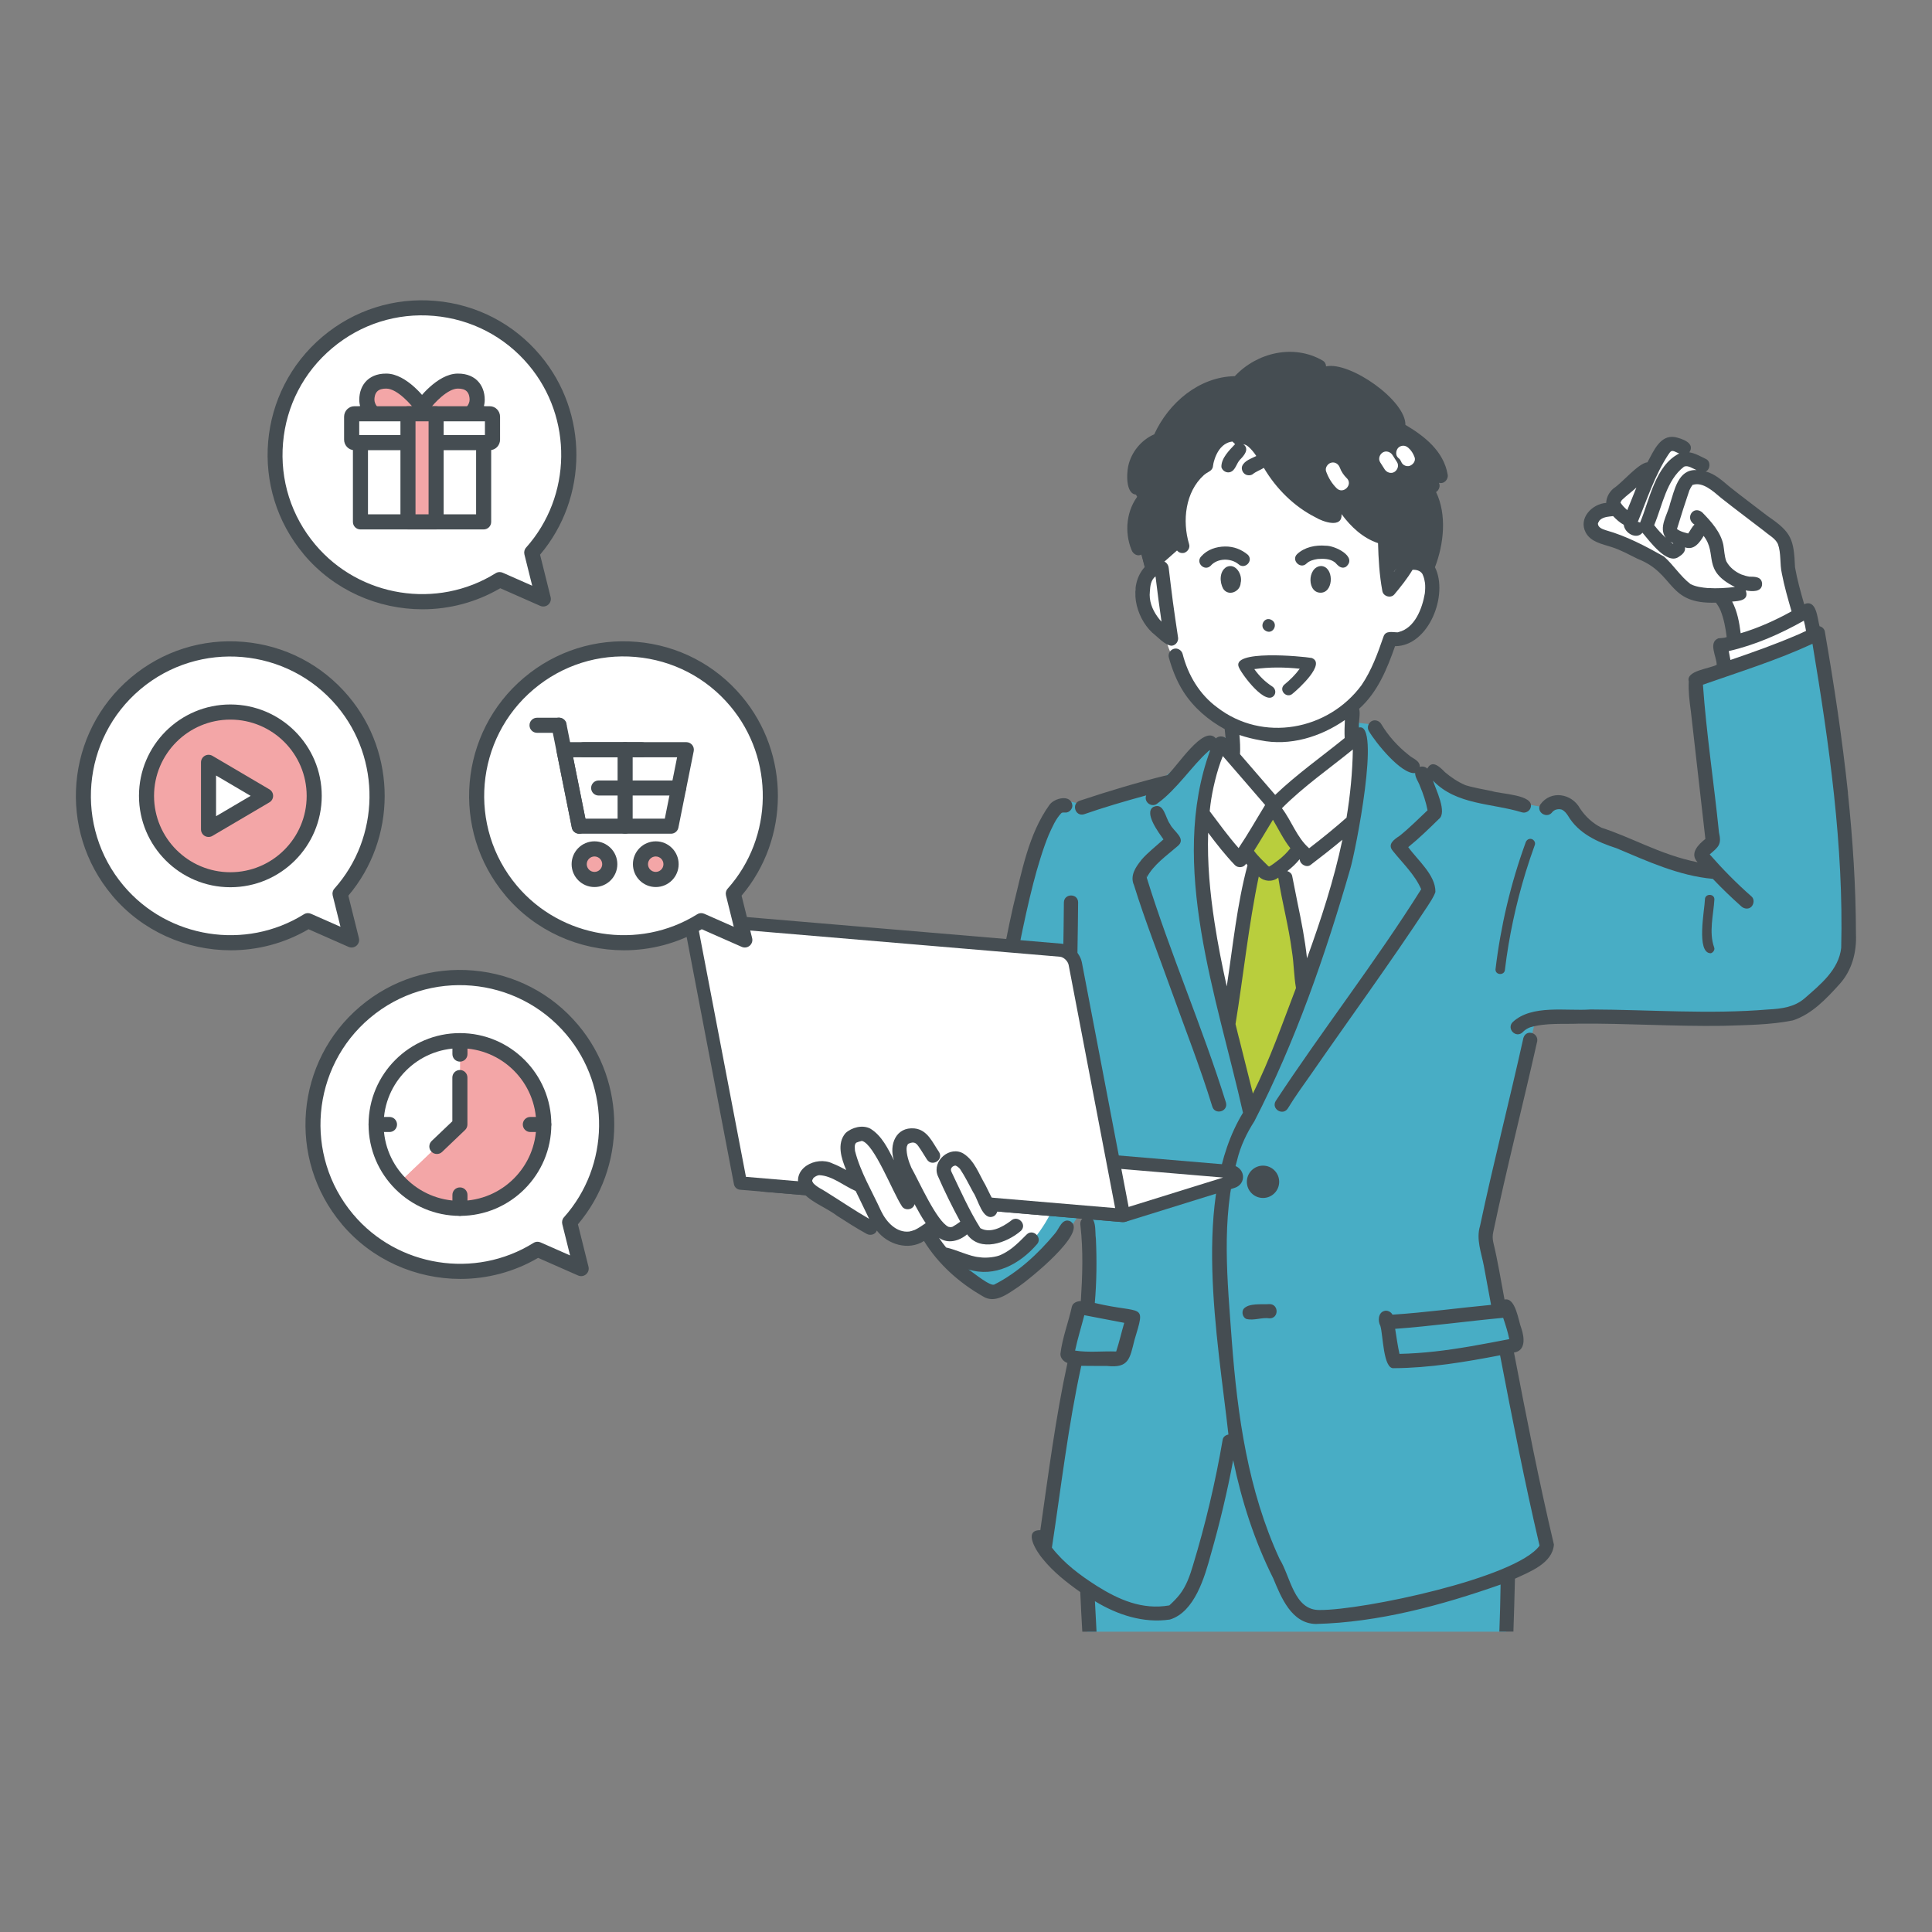 <?xml version="1.0" encoding="UTF-8"?>
<svg id="_レイヤー_1" data-name="レイヤー 1" xmlns="http://www.w3.org/2000/svg" viewBox="0 0 300 300">
  <rect x="0" y="0" width="300" height="300" fill="#808080" stroke="none"/>
  <defs>
    <style>
      .cls-1 {
        fill: #fff;
      }

      .cls-2 {
        fill: #454d52;
      }

      .cls-3 {
        fill: #f3a6a7;
      }

      .cls-4 {
        fill: #48adc5;
      }

      .cls-5 {
        fill: #b9ce3d;
      }
    </style>
  </defs>
  <g>
    <polygon class="cls-4" points="233.87 253.37 234.13 244.91 232.87 219.31 168.81 221.26 168.81 253.09 168.83 253.37 233.87 253.37"/>
    <path class="cls-4" d="M191.05,114.49l-3.11.26-8.09,6.71-11.77,3.44-3.16-.72s-3.69,2.85-5.97,15.16c-2.28,12.31-15.32,39.36-17.24,42.76-2.14,3.78,4.59,15.41,12.54,18.42.93.35,9.51-5.65,13.22-11.79,0,0,1.87-.57,2.25-.53v14.54h-2.16s-1.74,7.02-1.74,7.02l1.89.57-5.45,29.79s9.77,13.24,20.51,9.94l3.16-4.73,5.56-21.98s2.57,11.01,6.41,18.99c3.84,7.98,5.33,9,11.43,8.02,6.1-.98,21.22-2.73,28.15-7.89,0,0,3.2-.91,2.06-6.07-1.14-5.16-5.79-27.65-5.79-27.65l1.75-.53-1.52-5.8-1.2-.29-2.07-11.22,7.78-32.8s26.79.73,39.33-.26c3.56-.28,9.45-8.36,9.29-13.46-.48-15.57-3.96-39.01-5.17-45.6-.06-.34-18.52,6.88-18.52,6.88.07,3.92,2.01,16.94,2.48,24.14.06.99-1.42,1.46-1.36,2.21.14,1.56,1.41,3.45,1.36,3.31,0,0-12.86-4-19.56-6.45-.63-.23-2.42-5.53-5.67-3.35l-13.79-2.5-6.23-3.02-7.13-7.46-3.99-.47.59,2.51h1.17s-1.79,17.64-5.35,28.86c-4.05,12.76-9.04,24.57-9.04,24.57l-2.62,4.46s-7.7-29.39-7.7-38.1,1.73-17.41,2.56-18.05,1.82.07,1.82.07l.1-1.9Z"/>
    <circle class="cls-2" cx="196.12" cy="183.51" r="2.51"/>
    <g>
      <path class="cls-1" d="M189.57,115.39s-3.57,4.34-3.25,13.22c.32,8.88,1.1,15.87,2.32,21.33,1.22,5.46,4.29,18,4.29,18l1.24,4.97,3.64-6.94s8.06-20.26,9.69-25.16c1.63-4.9,4.23-18.36,3.67-26.76l-13.43,10.74-8.17-9.41Z"/>
      <path class="cls-1" d="M163.06,188.56s-4.06,8.26-9.8,8.02c-5.74-.24-6.99-1.38-7.77-3.12-.78-1.73,0-9.33,17.58-4.9Z"/>
      <path class="cls-1" d="M281.93,98.79c-.13-.21-.88-3.74-.94-3.65s-13.85,5.02-13.85,5.02l.76,3.75,14.04-5.12Z"/>
    </g>
    <polygon class="cls-5" points="197.42 125.43 193.12 132.18 194.98 134.62 190.96 156.53 193.83 171.52 196.57 168.71 202.67 153.01 199.16 134.55 201.63 131.83 197.42 125.43"/>
    <g>
      <path class="cls-1" d="M178.41,84.89l.4,2.88s-6.78,4.05,2.15,11.39c0,0,2.83,9.72,9.62,12.94l.13,5.44,6.44,7.27,12.28-9.77v-4.51s5.46-3.72,6.42-11.36c0,0,8.52.78,5.89-10.73,0,0-1.18-26.13-23.29-23.96-22.1,2.17-20.05,20.42-20.05,20.42Z"/>
      <path class="cls-1" d="M153.62,186.74l6.83.46s-1.09,4.04-6.83,4.46v-4.92Z"/>
      <path class="cls-1" d="M279.35,94.99l-1.75-7.3v-4l-12.37-9.21-.86-2.72-2.41-.49-.48-1.75-2.19-1.16-2.67,4.3-6.11,4.55.51,1.85s-5.74-.42-4,2.61c1.74,3.03,7.59,2.59,10.32,5.39,2.73,2.8,3.67,6.03,9.96,5.36,0,0,1.98,4.23,2.01,7.32,0,0,7.61-1.08,10.03-4.76Z"/>
    </g>
    <path class="cls-1" d="M193.45,103.06s5.38-1.12,9.76,0c0,0-3.2,6.19-6.4,4.22-3.21-1.98-3.36-4.22-3.36-4.22Z"/>
    <path class="cls-2" d="M191.56,59.84s-3.27-1.24-6.98,2.42c-3.54,3.5-4.33,5.57-4.33,5.57,0,0-4.7,1.9-4.7,5.74,0,2.36,1.29,3.94,1.29,3.94l-1.08,3.73,2,6.67,2.33-.07,2.75-2.43s-1.14-5.52,1.5-10.86c1.21-2.45,4.02-2.28,4.02-2.28,0,0,.49-3.46,3.05-3.71,2.56-.25,4.27,1.63,4.27,1.63,0,0,4.01,10.49,12.57,9.14l6.19,4.36s.26,6.96.58,6.64,3.22-3.53,3.22-3.53l2.96,1.3s2.57-2.96.68-12.62c0,0,1.8.8.94-3.14-.87-3.94-6.06-5.95-6.06-5.95,0,0-1.65-8.94-11.71-8.58,0,0-6.11-6.22-13.48,2.03Z"/>
  </g>
  <g>
    <path class="cls-2" d="M192.65,90.51c.34-1.26-.79-3.17-2.22-2.46-1.1.69-1.06,2.33-.5,3.36.81,1.26,2.66.48,2.72-.9Z"/>
    <path class="cls-2" d="M205.14,87.89c-2.22.11-2.23,4.43.14,4.13,1.86-.27,1.83-4.04-.14-4.13Z"/>
    <path class="cls-2" d="M209.02,88c1.82-1.57-1.78-3.31-3.17-3.26-1.56-.14-3.28.21-4.44,1.31-.95.93.51,2.4,1.46,1.46.47-.45,1.13-.62,1.76-.71.88-.06,1.87-.06,2.61.49.12.05.8.88.37.34.33.43.9.7,1.41.37ZM203.01,87.39s-.01,0,0,0h0Z"/>
    <path class="cls-2" d="M190.22,84.86c-1.38.02-2.75.47-3.69,1.53-.93.97.5,2.4,1.46,1.46,1.04-1.2,3.11-1.23,4.31-.25.97.92,2.4-.51,1.46-1.46-1.02-.85-2.2-1.29-3.53-1.28ZM188.94,87.14s.04-.02,0,0h0ZM190.84,86.95s.02,0,0,0h0Z"/>
    <path class="cls-2" d="M217.15,98.11s-.04,0-.11.03c.04,0,.08-.02.11-.03Z"/>
    <path class="cls-2" d="M221.25,90.36c-.02-.08-.05-.09.01.08,0-.03,0-.05-.01-.08Z"/>
    <path class="cls-2" d="M196.54,97.96c1.12.64,2.03-1.06.91-1.69-1.12-.64-2.03,1.06-.91,1.69Z"/>
    <path class="cls-2" d="M186.7,71.27c-3.42,1.94-4.83,6.15-4.81,9.89.14,1.28.02,5.08,1.98,4.69.55-.18.96-.77.77-1.36-1.08-3.6-.6-8.1,2.3-10.72.27-.23.57-.41.88-.59,1.23-.74.14-2.61-1.11-1.91Z"/>
    <path class="cls-2" d="M192.4,103.68c.52,1.16,4.25,6.15,5.5,4.23.27-.47.09-1.03-.34-1.31-1.1-.71-2.03-1.63-2.79-2.7,2.33-.33,4.71-.31,7.05-.06-.68.93-1.49,1.74-2.43,2.5-.88.88.44,2.21,1.35,1.35.95-.77,5.22-4.67,2.94-5.52-1.46-.26-12.73-1.33-11.28,1.51Z"/>
    <path class="cls-2" d="M167.74,247.19c.09,2.06.2,4.12.32,6.18h2.21c-.09-1.58-.17-3.16-.25-4.74,3.47,2.12,7.55,3.46,11.64,2.85,3.85-1.17,5.41-6.62,6.36-10.12,1.38-4.81,2.54-9.69,3.47-14.62,1.31,6.34,3.31,12.55,6.22,18.35,1.24,2.98,2.83,6.99,6.6,7.08,9.79-.25,19.49-2.89,28.7-6.12-.03,2.43-.1,4.87-.19,7.3h2.18c.09-2.74.18-5.47.24-8.21,2.31-1.08,5.83-2.38,6.05-5.3-2.34-9.88-4.28-19.85-6.2-29.82,1.89-.28,1.6-2.39,1.15-3.74-.48-1.19-.88-4.86-2.62-4.49-.56-2.97-1.04-5.97-1.75-8.91-.11-.51-.12-1.05,0-1.56,2.06-9.84,4.57-19.58,6.77-29.39.5-1.46-1.61-2.27-2.09-.76-2.16,9.74-4.66,19.41-6.73,29.18-.64,2.08.2,4.16.59,6.21.37,2.02.74,4.04,1.12,6.06-5.1.48-10.2,1.19-15.31,1.52-.22-.45-.82-.73-1.29-.57-.95.28-.99,1.59-.59,2.31.43,1.33.42,6.79,2.11,6.57,5.55-.03,11.04-.96,16.48-2,1.9,9.88,3.83,19.76,6.13,29.56-3.63,5.04-27.49,10.03-34.11,9.99-4.03.1-4.56-5.21-6.25-7.91-4.9-10.59-6.55-22.27-7.42-33.8-.67-9.37-1.72-18.95.82-28.15.52-2.17,1.48-4.17,2.68-6.04,6.4-12.42,11.02-25.79,14.89-39.19.84-2.83,4.78-22.87,1.34-21.94-.07-.96.26-1.99.04-2.92,2.85-2.54,4.34-6.18,5.57-9.71,5.25,0,8.34-8.01,6.2-12.26,1.38-3.6,1.87-8.15.17-11.68.47-.27.7-.97.44-1.43.82.24,1.54-.56,1.35-1.35-.64-3.55-3.53-5.87-6.55-7.65.06-3.82-8.63-9.88-12.32-9.08-.01-.36-.19-.71-.53-.9-4.47-2.6-10.18-1.28-13.64,2.42-5.55.1-10.27,4.13-12.51,9.03-2.02.87-3.57,2.78-4.04,4.93-.28,1.31-.42,4.88,1.69,4.39-1.98,2.37-2.33,5.83-1.17,8.65.23.62.95,1.07,1.58.67.13.66.28,1.32.45,1.98-2.57,2.88-1.46,7.7,1.18,10.18.83.64,1.97,1.97,3.01,2.03.69-.05,1.14-.77.98-1.4-.25-1.64-.62-4.19-.78-5.39-.23-1.75-.44-3.5-.65-5.26-.05-.73-.76-1.36-1.5-1.01-.06-.02-.12-.03-.18-.04-.29-1.18-.54-2.36-.7-3.56-.05-1.11-.25-3-1.83-2.17,0-.11.02-.23.03-.34.2-1.44.96-2.85,2.13-3.76.51-.4,1.17-.76,1.82-.92,1.38-.4.81-2.49-.59-2.13-1.16.32-2.23.94-3.11,1.77.13-.85-.52-1.69-.31-2.6.36-3.96,4.98-5.49,8.26-3.93.53.22,1.24-.24,1.36-.77.29-1.96-3.39-2.02-4.71-2.01,1.55-2.89,4.46-5.06,7.63-5.9-.94,1.25-3.42,7.08-.81,7.38.58-.03,1.13-.49,1.1-1.1-.1-3.98,2.87-7.54,6.23-9.36,2.55-1.37,5.7-1.17,8.18.24-.12.7.67,1.5,1.39,1.22.39-.17.82-.24,1.24-.18,3.05.85,6.11,2.84,8.09,5.32-1.19-.38-3.68-2.53-4.61-1.08-.25.48-.17,1.26.4,1.51,4.31,2.21,10.62,4.3,11.69,9.61-.18-.04-.37-.05-.57-.02-2.66.36-5.76-1.06-7.97-2.78,0,0-.14-.1-.14-.11-5.4-4.49-11.07-12.15-19.04-9.64-.54.19-.96.76-.77,1.36.17.54.77.97,1.36.77,10.73-2.82,15.23,13.08,25.81,12.62-.19.26-.28.59-.18.93.9,2.93.84,6.08-.14,8.99-.25-.11-.52-.18-.79-.23.07-1.28-1.83-1.58-2.17-.35-.36,1.05-1.02,1.97-1.65,2.87-.14-1.33-.21-2.68-.25-4.05.62.04,1.24.01,1.88-.1,1.39-.38.81-2.47-.59-2.13-.5.08-1.02.07-1.52.02-.28-.48-.93-.65-1.42-.37-1.7-.63-3.06-1.9-4.17-3.29-1.45-1.27-5.75-11.12-7.64-8.93-.42.45-.42,1.11,0,1.56.94,1.02,1.63,2.04,2.4,3.27.9,1.46,1.73,2.95,2.71,4.36-.56-.32-1.34-.1-1.95-.5-1.82-.77-4.77-2.98-6.3-5.01-1.21-1.61-2.1-3.42-3.36-4.99-2.33-3.28-6.8-1.64-4.43.3-.9.96-2.18,2.19-2.13,3.58.15.57.79.95,1.36.77.84-.27.96-1.34,1.53-1.93.62-.63,1.52-1.65.52-2.39,0,0,.01,0,.02,0-.02,0-.03,0-.04-.02.11,0,.09.02.04.02.24.05.35.08.53.2.06.04.25.19.23.17.48.42.88.92,1.23,1.45-.78.4-1.87.72-2.21,1.6-.17.56.2,1.22.77,1.36.29.06.59.05.85-.11.53-.45,1.2-.65,1.76-1.01,1.9,3.22,4.69,6.01,8.05,7.7,1.12.68,4.18,1.75,4.01-.52,1.46,1.97,3.31,3.72,5.67,4.51.07,2.47.21,4.93.66,7.37.03.23.13.45.3.61.42.4,1.16.46,1.56,0,1.02-1.23,2.02-2.47,2.84-3.84.68-.04,1.4.19,1.64.88-.03-.06-.04-.07-.04-.07.18.38.26.8.33,1.21,0,0,0-.01,0-.02.06.55.04,1.1-.02,1.65h0c-.4,2.34-1.53,5.39-4.08,6.02.02,0-.12.03-.15.05.02,0,.03,0,.04-.01-.83.01-1.93-.36-2.25.72-.89,2.59-1.84,5.2-3.39,7.48-5.22,7.07-15.36,8.9-22.41,3.46-2.75-2.01-4.55-5.05-5.38-8.33-.16-.56-.79-.95-1.36-.77-.57.18-.94.76-.77,1.36.51,1.84,1.22,3.66,2.25,5.28,1.57,2.47,3.87,4.44,6.42,5.83.05.46.1.92.14,1.38-.41-.34-1.12-.33-1.51.06-1.9-2.25-6.09,4.51-7.54,5.7-4.57,1.11-9.09,2.48-13.55,3.96-1.38.41-.8,2.5.59,2.13,3.18-1.11,6.43-2.05,9.68-2.94-.42,1.11.96,2,1.81,1.2,2.9-2.09,5.44-5.94,7.73-7.95.04-.1.29-.22.41-.29-6.55,17.84,1.11,38.57,5.08,56.32-8.04,13.16-3.91,35.09-2.26,49.97-.42.07-.81.34-.89.78-1.13,6.6-2.67,13.13-4.62,19.54-.47,1.59-1.03,3.19-2.05,4.51-.49.62-1.04,1.17-1.62,1.7-4.21.73-7.85-.89-11.25-3.02-2.58-1.64-5.1-3.52-6.98-5.95,1.43-9.42,2.52-18.91,4.56-28.23,1.34.03,2.68,0,4.02.02,3.39.37,3.52-1.18,4.23-3.99,1.79-5.98,1.39-4-6.15-5.79.29-3.3.32-6.64.17-9.95-.19-1.17.24-3.74-1.63-3.43-.61.2-.88.75-.77,1.36.45,3.88.31,7.83.06,11.72-.57.02-1.24.25-1.39.87-.54,2.45-1.48,4.83-1.78,7.33-.02.65.49,1.2,1.09,1.42-1.86,8.57-2.96,17.28-4.21,25.96-2.78-.04-.51,3.43.39,4.47,1.64,2.03,3.71,3.65,5.83,5.15ZM228.26,209.07c-3.68.63-7.25,1.08-10.95,1.16-.28-1.28-.47-2.59-.67-3.89,5.6-.41,11.17-1.19,16.77-1.71.37,1.09.72,2.19.95,3.31-2.03.39-4.06.78-6.09,1.13ZM178.55,91.86c.05-.88.16-1.82.88-2.36.28,2.35.59,4.69.93,7.03-.23-.24-.46-.5-.64-.78-.81-1.13-1.33-2.48-1.17-3.9ZM202.95,148.8c-.31-2.88-.87-5.73-1.46-8.56-.29-1.4-.57-2.81-.84-4.22-.07-.37-.4-.65-.76-.76.7-.53,1.34-1.14,1.9-1.82.01.01.03.03.04.04.04.72,1.03,1.3,1.66.84,1.68-1.28,3.34-2.58,4.96-3.93-1.32,6.28-3.32,12.38-5.5,18.41ZM198.47,133.58c-.45.33-.89.71-1.38.97-.01,0-.03,0-.04.01-.02-.01-.08-.04-.11-.07-.74-.74-1.59-1.51-2.22-2.38,1.01-1.59,1.96-3.22,2.94-4.82.89,1.49,1.63,3.06,2.71,4.43-.52.68-1.26,1.39-1.89,1.86ZM210.07,116.38c-.06,3.55-.4,7.08-.98,10.58-1.87,1.65-3.83,3.25-5.81,4.76-1.92-1.69-2.7-4.22-4.22-6.22,3.37-3.39,7.32-6.12,11.01-9.12ZM195.7,114.95c4.59.95,9.34-.52,13.13-3.14-.04.93-.08,1.86-.03,2.79-3.61,2.93-7.43,5.62-10.79,8.83-1.82-2.11-3.64-4.21-5.46-6.32.05-1,0-1.99-.09-2.98,1.06.36,2.15.63,3.24.82ZM187.96,124.92c.28-2.15.97-5.21,1.92-7.52,2.2,2.52,4.38,5.07,6.57,7.6-1.37,2.23-2.65,4.51-4.12,6.69-1.62-1.84-2.99-3.74-4.49-5.73.04-.35.07-.69.12-1.03ZM188.6,143.29c-.71-4.62-1.15-9.3-1-13.98,1.31,1.74,2.65,3.46,4.16,5.03.48.49,1.42.4,1.73-.24.07.09.15.17.22.26-1.63,6.07-2.27,12.55-3.22,18.81-.73-3.27-1.38-6.56-1.89-9.88ZM192.38,161.18c-.18-.72-.35-1.44-.53-2.16,1.24-7.58,2.01-15.28,3.61-22.91.81.78,2.09.89,3.03.17.59,3.83,1.63,7.59,2.12,11.44.31,1.86.3,3.84.63,5.7-2.11,5.51-4.05,11.1-6.69,16.39-.72-2.88-1.45-5.75-2.16-8.63ZM168.36,204.22c2.07.4,4.14.79,6.21,1.19-.43,1.48-.77,2.99-1.25,4.45-2.12-.08-4.28.19-6.38-.14.39-1.85.96-3.66,1.43-5.49Z"/>
    <polygon class="cls-2" points="234.4 208.22 234.4 208.21 234.4 208.21 234.4 208.22"/>
    <path class="cls-2" d="M234.39,208.23s-.02.04,0,0h0Z"/>
    <path class="cls-2" d="M234.38,208.14c-.05-.22-.02-.1,0,0h0Z"/>
    <path class="cls-2" d="M234.73,207.86s-.04,0-.07.02c.03-.02.05-.03.07-.02Z"/>
    <path class="cls-2" d="M177.25,74.39c.01.07,0,.08,0,0h0Z"/>
    <path class="cls-2" d="M177.25,73.27s0,0,0,0c0,.09-.02.12,0,0Z"/>
    <path class="cls-2" d="M180.27,69.37s0,0,.01,0c.1-.05.02,0-.01,0Z"/>
    <path class="cls-2" d="M197.03,63.6s0,0,0,0h0Z"/>
    <path class="cls-2" d="M220.73,88.89c.12.12.03.04,0,0h0Z"/>
    <path class="cls-2" d="M186.29,107.16c.05.06.04.05,0,0h0Z"/>
    <path class="cls-2" d="M157,147.21c.55.13,1.23-.17,1.36-.77.63-3.09,1.29-6.18,2.08-9.24.62-2.44,1.58-5.6,2.41-7.57.54-1.18,1.06-2.44,1.97-3.39.18-.11.4-.07.6-.07.58.05,1.13-.54,1.1-1.1-.21-1.8-2.8-1.16-3.56-.09-3.27,4.56-4.27,10.34-5.62,15.68-.39,1.72-.75,3.45-1.1,5.19-.11.56.16,1.22.77,1.36ZM165.02,126.17s0,0,0,0c.11-.03.07,0,0,0Z"/>
    <path class="cls-2" d="M167.41,140.13c0-1.43-2.18-1.45-2.21,0-.05,9.77-.67,19.73,1.35,29.35.4,1.38,2.48.81,2.13-.59-1.94-9.43-1.32-19.19-1.27-28.77Z"/>
    <path class="cls-2" d="M177.2,133.58c-.9,1.11-1.77,2.43-1.11,3.88,1.71,5.52,3.85,10.9,5.79,16.34,2.15,5.99,4.49,11.92,6.36,18.01.39,1.37,2.49.82,2.13-.59-3.67-11.79-8.66-23.15-12.31-34.95,1.07-2.02,3.07-3.38,4.76-4.85,1.53-1.19-.65-2.34-1.14-3.46-.74-.94-.91-3.44-2.6-2.65-1.49.91.89,4.04,1.58,5.03-1.16,1.07-2.44,2.03-3.47,3.23ZM178.04,136.19s0-.07-.02-.08c-.05-.17.04-.23.02.08Z"/>
    <path class="cls-2" d="M224.33,119.86c-.74-.75-1.95-1.96-2.7-.51-.29-.3-.78-.4-1.17-.26.07-.99-1.13-1.3-1.74-1.87-1.69-1.34-3.16-2.96-4.26-4.82-.3-.49-1-.72-1.51-.4-.5.32-.71.98-.4,1.51,1.04,1.79,5.07,6.8,7.19,6.53,0,.72.53,1.36.76,2.04.51,1.21.92,2.46,1.17,3.74-1.42,1.34-2.8,2.73-4.33,3.96-.82.55-1.96,1.28-1.07,2.34,1.52,1.9,3.45,3.72,4.41,5.96-7.07,11.27-15.29,21.78-22.6,32.9-.71,1.23,1.15,2.35,1.91,1.11,1.1-1.82,2.37-3.55,3.59-5.29,6.01-8.68,12.25-17.21,18.05-26.03.46-.73.98-1.45,1.26-2.27.04-2.63-2.77-4.93-4.22-6.96,1.68-1.36,3.22-2.86,4.76-4.37,1.34-.99-.5-4.63-.92-5.96,3.63,3.81,9.13,3.49,13.82,4.93.55.18,1.23-.21,1.36-.77.56-2-4.7-2.06-6.03-2.53-1.47-.31-2.97-.53-4.39-1.01.18.05.22.06.2.05-1.14-.48-2.21-1.22-3.14-2.01Z"/>
    <path class="cls-2" d="M183.17,247.55c-.07.09-.08.09-.06.07.02-.02.04-.05.06-.07Z"/>
    <path class="cls-2" d="M197.14,202.5c-1.17.09-3.29-.21-4.06.78-.3.5-.12,1.23.4,1.51,1.16.34,2.45-.27,3.67-.08,1.44,0,1.44-2.18,0-2.21Z"/>
    <path class="cls-2" d="M236.91,130.8c-2.32,6.37-3.89,13-4.69,19.73-.02.94,1.46.96,1.47,0,.62-5.12,1.71-10.18,3.22-15.11.44-1.42.91-2.83,1.42-4.23.14-.37-.15-.81-.51-.91-.41-.11-.77.14-.91.51Z"/>
    <path class="cls-2" d="M286.95,123.09c-.88-8.34-2.14-16.64-3.57-24.9-.03-.46-.38-.84-.84-.95-.35-1.22-.45-4.26-2.39-3.42-.54-1.89-1.08-3.79-1.42-5.73-.19-4.35-.52-5.42-4.2-7.92-2-1.54-4.02-3.04-5.99-4.61-1.13-.94-2.22-1.97-3.68-2.35.73-.31.81-1.57.05-1.93-.82-.39-1.68-.91-2.59-1.04.96-1.45-1.14-2.13-2.23-2.37-2.33-.39-3.35,2.25-4.27,3.91-1.46.17-3.85,3.13-5.28,4.07-.64.53-1.12,1.39-1.13,2.24-2.2.15-4.35,2.38-3.18,4.6.79,1.49,2.57,1.78,4.03,2.26,1.39.44,2.72,1.18,4.04,1.83,5.88,2.29,4.49,7.08,12.15,6.8.28.38.54.79.72,1.23.52,1.3.78,2.73.95,4.12-.43.16-.87.13-1.3.19-1.61.65-.26,2.85-.25,4.11-1.11.61-4.82.9-4.34,2.59-.08,1.51.11,3.06.32,4.58.75,6.62,1.51,13.24,2.26,19.87-1.1.87-2.5,2.26-1.21,3.62-2.84-.56-5.59-1.59-8.23-2.71-2.21-.93-4.4-1.91-6.68-2.65-1.35-.66-2.53-1.75-3.35-3-1.29-2.34-4.53-2.88-6.16-.61-.73,1.24,1.13,2.33,1.91,1.11-.13.17.04-.02.09-.07.09-.09.21-.13.32-.2,0,0,0,0-.01,0,.03-.01.1-.04.11-.03.19-.07.44-.1.65-.07,0,0,.3.05.35.1-.01,0-.03-.02-.05-.03.39.2.67.55.91.91,1.64,2.8,4.59,4.11,7.54,5.07,4.83,2.03,9.68,4.28,14.97,4.76,1.42,1.5,2.91,2.93,4.45,4.3.43.38,1.14.46,1.56,0,.38-.42.46-1.15,0-1.56-2.32-2.04-4.46-4.21-6.5-6.54,1.36-1.16,1.89-1.52,1.44-3.41-.77-7.65-1.95-15.28-2.49-22.94,5.7-2,11.5-3.8,17.01-6.35,2.6,15.63,4.85,31.36,4.46,47.21-.37,3.41-3.26,5.72-5.67,7.83-1.58,1.38-3.64,1.64-5.66,1.74-9.18.77-18.38.03-27.57,0-3.81.28-9.14-.82-12.12,1.97-.98,1.03.51,2.57,1.56,1.56.25-.27.55-.48.88-.64,0,0,.27-.12.28-.12,2.47-.73,5.13-.46,7.68-.57,7.42-.05,14.84.45,22.26.34,3.62-.12,7.3-.13,10.85-.84,2.96-.97,5.2-3.36,7.24-5.62,1.94-2.12,2.69-4.98,2.56-7.81-.01-7.32-.49-14.63-1.25-21.9ZM252.38,132.24s0,0,.01,0c-.04-.02-.1-.04-.01,0ZM265.19,132.92s-.02.02-.03.03c0-.01.02-.02.03-.03,0,0,0,0,0,0ZM265.26,132.38s-.05-.06-.05-.06c.01-.01.03.03.05.06ZM278.29,94.73v-.03s0,0,0,0c0,0,0,.02,0,.03ZM264.71,75.46s-.1-.04,0,0c0,0,0,0,0,0ZM262.45,72.53c.33.15.65.31.98.46-2.87-.13-3.41,3.12-4.11,5.24-.36,1.68-1.86,3.67-.66,5.28-.61-.57-1.19-1.18-1.7-1.84.05.07-.04-.04-.1-.13,1.3-3.09,1.88-6.97,4.64-9.08.32-.13.64-.05.94.07ZM262.93,75.26s-.01.01-.04.02c.02-.01.04-.02.04-.02ZM262.86,75.29s-.02,0-.03,0c.03-.04.07-.06.09-.06,0,0-.03.03-.06.05ZM260.04,84.64c.11.03.07.05,0,0h0ZM259.76,84.43s0,0,0,0c0,0,0,0,0,0,0,0,0,0,0,0-.03-.02-.06-.05-.09-.07.17.14-.23-.19-.29-.24.15.09.3.17.45.25-.02.02-.04.05-.07.07ZM259.45,84.64c-.1.07-.14.09-.02,0h.02ZM260.39,82.16s0,0,0,0c.03.03.02.02,0,0ZM260.36,82.11s0-.02,0,0c0,0,0,0,0,0ZM260.41,73.44s-.06.07,0,0h0ZM261.13,72.67s-.12.08,0,0h0ZM259.49,70.06s-.02.01,0,0h0ZM259.05,70.6c.37-.54.48-.74,1.13-.43-.02,0-.11-.05,0,0,.19.08.37.16.56.25-3.72,1.88-4.58,7.17-6.07,10.73-.11-.06-.23-.1-.35-.12,1.44-3.52,2.62-7.2,4.72-10.42ZM251.84,77.65c.71-.69,1.53-1.27,2.26-1.95-.48,1.18-.94,2.36-1.42,3.51-.39-.34-.78-.72-1.05-1.16.04-.14.13-.28.21-.4ZM248.23,81.69s-.03-.05,0,0h0ZM248.46,81.92c-.07-.05-.04-.02,0,0h0ZM265.24,91.32c-.92-.08-1.9-.2-2.73-.62-1.59-1.21-2.65-2.98-4.14-4.29-2.86-1.61-5.82-3.18-9-4.07-.51-.17-1.21-.39-1.25-1.02,0,0,0,.01,0,.02,0-.03.03-.14.02-.08.01-.05.03-.09.04-.14,0,.06.16-.24.12-.22.52-.65,1.42-.66,2.18-.76.49.51,1.03,1.01,1.66,1.35.11,1.28,1.97,2.37,2.9,1.23,1.07,1.25,3.81,5.05,5.63,3.75.52-.32,1.1-.8.97-1.48,1.41.49,2.27-.71,2.9-1.78,2.24,2.9-.36,5.32,4.86,7.94-1.38.16-2.77.25-4.15.16ZM268.1,98.57s0-.03,0,0h0ZM268.97,93.41c1.11-.08,2.68-.18,2.1-1.73.92.17,2.53.32,2.55-1.01-.05-1.14-1.13-1.12-2-1.13,0,0,0,0,.01,0-.43-.07-.86-.19-1.27-.35.01,0,.02,0,.03.01-.95-.41-1.81-1.09-2.31-2.01,0-.01-.04-.08-.05-.11.01.02.02.03.02.05-.29-.81-.3-1.68-.45-2.52-.4-1.99-1.92-3.66-3.3-5.07-1.44-1.11-2.69.99-1.18,1.92-.42.38-.65.94-.99,1.38-.39-.1-.88-.23-1.22-.39-.1-.05-.2-.1-.3-.16,0,0-.16-.1-.21-.15.57-1.88,1.39-4.45,1.92-5.98.11-.26.26-.5.41-.75-.11.2,0,0,.09-.11,0,0,.01,0,.02,0,1.56-.54,3.2,1,4.41,2.02,2.22,1.76,4.5,3.45,6.74,5.18,0,0,0,0,0,0,.71.62,1.66,1.08,2.08,1.97.53,1.45.27,3.06.61,4.56.38,2,.95,3.95,1.51,5.9-2.51,1.39-5.15,2.58-7.9,3.4-.21-1.68-.53-3.43-1.32-4.91ZM279.04,98.6c-3.38,1.46-6.86,2.69-10.34,3.88-.09-.46-.18-.92-.26-1.38,4.11-.94,8-2.66,11.66-4.72.14.52.26,1.06.34,1.59-.46.22-.93.43-1.4.64ZM239.06,159.14s.07,0,0,0h0Z"/>
    <path class="cls-2" d="M274.07,82.56s-.05-.04-.07-.06c.08.07.13.1.07.06Z"/>
    <path class="cls-2" d="M268.05,87.13s.02.04.03.06c0,0,0-.02-.03-.06Z"/>
    <path class="cls-2" d="M271.63,89.54s.04,0,.06,0c.04,0,.05,0-.06,0Z"/>
    <path class="cls-2" d="M270.4,89.2s.08.03,0,0h0Z"/>
    <path class="cls-2" d="M248.12,81.32s0,0,0,0c0-.03.01-.05.02-.06,0,.02-.01.04-.02.06Z"/>
    <path class="cls-2" d="M241.52,125.72c.07-.02.1-.03.09-.03-.03.01-.06.02-.09.03Z"/>
    <path class="cls-2" d="M242.61,125.73s.02.01,0,0h0Z"/>
    <path class="cls-2" d="M266.21,139.67c.02-.95-1.47-.95-1.47,0-.04,1.55-1.41,8.38.92,8.35.35-.1.67-.54.51-.91-.84-2.35-.11-5.01.04-7.44Z"/>
  </g>
  <g>
    <path class="cls-1" d="M209.12,74.25c-.47-.47-.85-1.02-1.07-1.63-.2-.56-.75-.94-1.36-.77-.54.15-.98.8-.77,1.36.36.99.89,1.87,1.64,2.61,1.02,1,2.58-.56,1.57-1.57Z"/>
    <path class="cls-1" d="M216.93,71.76l-.7-1.1c-.31-.49-1-.73-1.52-.4-.49.31-.73.99-.4,1.52.23.37.47.73.7,1.1.31.49,1,.73,1.52.4.49-.31.73-.99.4-1.52Z"/>
    <path class="cls-1" d="M219.65,70.98c-.21-.55-.51-1.06-.97-1.45-.23-.19-.47-.32-.78-.32-.27,0-.6.12-.78.32-.38.41-.47,1.17,0,1.57.06.05.13.11.19.17.02.03.05.05.07.08.04.06.08.11.11.18.02.04.04.08.06.11,0,0,0,0,0,0,.1.25.24.45.48.59.24.14.59.2.85.11.53-.17,1-.78.77-1.36Z"/>
  </g>
  <g>
    <g>
      <path class="cls-1" d="M174.22,188.72l-55.54-4.7c-1.03-.09-1.26-1.26-.3-1.56l16.73-5.2c.14-.04.29-.06.44-.05l55.54,4.7c1.03.09,1.26,1.26.3,1.56l-16.73,5.2c-.14.04-.29.06-.44.05Z"/>
      <path class="cls-2" d="M174.32,189.75c-.06,0-.13,0-.19,0l-55.54-4.7c-.99-.08-1.74-.77-1.84-1.67-.09-.86.44-1.62,1.32-1.89l16.73-5.2c.27-.08.55-.11.83-.09l55.54,4.7c.99.08,1.74.77,1.84,1.67.09.86-.44,1.62-1.32,1.89l-16.73,5.2c-.21.06-.42.1-.64.1ZM119.84,183.08l54.47,4.61s0,0,.01,0c.02,0,.03,0,.03,0l15.57-4.84-54.47-4.61s-.04,0-.05,0l-15.57,4.84ZM191.05,182.95h0Z"/>
    </g>
    <g>
      <path class="cls-1" d="M174.43,188.74l-59.45-5.03s0,0,0,0l-7.48-39.11c-.2-1.06.47-1.84,1.5-1.76l55.69,4.71c1.06.09,2.08,1.04,2.29,2.12l7.47,39.07s0,0,0,0Z"/>
      <path class="cls-2" d="M174.43,189.77s-.05,0-.08,0c0,0,0,0,0,0l-59.45-5.03c-.46-.04-.84-.39-.93-.84l-7.48-39.11c-.16-.84.04-1.64.56-2.21.5-.55,1.24-.83,2.05-.76l55.69,4.71c1.51.13,2.92,1.42,3.21,2.95l7.47,39.07c.06.32-.03.65-.25.88-.2.22-.48.34-.77.34ZM115.83,182.74l57.33,4.85-7.22-37.74c-.12-.62-.77-1.24-1.36-1.29l-55.69-4.71c-.09,0-.26,0-.34.09-.08.09-.1.25-.06.45l7.34,38.35Z"/>
    </g>
  </g>
  <g>
    <path class="cls-1" d="M155.22,189.28l-5.15-9.08s-2.41-1.35-3.54.81l-3.43-4.33s-3.39-1.35-3.72,1.96l.61,4.87-4.33-6.83s-4.23-2.1-4.01,2.1l1.78,4.73-5.83-2.14s-4.94-.02-2.23,3.16l9.8,6.1.76-.66s4.42,5.4,8.71.66c0,0,2.08,2.37,5.76,0,0,0,.88,2.18,4.55,1.26l.28-2.61Z"/>
    <g>
      <path class="cls-2" d="M133.86,177.16s-.07,0-.1,0c.03.01.07,0,.1,0Z"/>
      <path class="cls-2" d="M132.76,178.64s0,.05,0,.08c0-.06,0-.08,0-.08Z"/>
      <path class="cls-2" d="M166.28,189.68c-1.36-.69-1.78,1.11-2.49,1.89-2.59,3.11-5.71,6.01-9.35,7.87-.59.44-3.36-1.88-4.05-2.32,4.06,1.29,7.95-.83,10.58-3.86,1.01-1-.55-2.57-1.56-1.56-.72.73-1.47,1.48-2.26,2.1-.53.4-1.1.76-1.71,1.04-.7.35-2.3.56-3.34.38-1.53-.1-3.53-1.16-5.19-1.51-.39-.48-.76-.98-1.1-1.5,1.36.98,3.13.51,4.36-.54,2.04,2.82,6.17,1.35,8.36-.55,1.02-1.01-.51-2.54-1.56-1.56,0,0-.13.1-.13.1-1.28.93-3.08,1.9-4.61,1.05-1.72-2.74-3.07-5.78-4.47-8.71,0,0-.06-.15-.06-.15-.18-.45.26-.85.68-.86.27.11.49.3.68.51.77,1.14,1.4,2.44,2.06,3.65.77,1.07,1.45,4.55,3.22,3.69.49-.32.72-.98.4-1.51-.66-1.08-1.17-2.23-1.74-3.35-1-1.68-1.65-3.72-3.36-4.83-2.11-1.32-4.94,1.09-4.04,3.39,1.06,2.43,2.24,4.82,3.51,7.16-.38.28-.8.57-1.22.8-.09.01-.2.06-.31.05-.02,0-.29-.04-.3-.05-1.85-.87-4.58-7.09-5.77-9.19-.42-.97-.77-2.04-.74-3.12,0,.28.02-.06.04-.15.03-.12.13-.28.18-.41.41-.2.93-.36,1.3-.01.31.21,1.18,1.71,1.63,2.4.76,1.22,2.62.13,1.91-1.11-1.03-1.49-1.78-3.47-3.83-3.69-2.89-.27-3.98,2.54-3.19,4.95-.93-1.81-1.87-3.82-3.67-4.92-1.21-.63-2.86-.2-3.84.69-1.41,1.62-.65,3.99.1,5.74-.7-.37-1.4-.74-2.13-1.02-2.59-1.25-6.5.86-5.04,3.96,1.33,1.99,3.88,2.74,5.74,4.16,1.52.97,3.04,1.96,4.62,2.82.54.3,1.35.11,1.56-.52,1.68,2.18,4.92,3.16,7.33,1.62,2.22,3.61,5.47,6.49,9.12,8.58,1.94,1.26,3.99-.46,5.6-1.51,1.56-1.07,10.69-8.38,8.07-10.08ZM152.49,190.87c.07.02.04.02,0,0h0ZM148.48,180.99s-.01,0-.02,0c.01,0,.02,0,.02,0ZM147.89,181.12s-.11.05-.1.04c.02-.02.06-.03.1-.04ZM147.63,181.69s0,.05,0,0h0ZM141.87,177.41s-.05,0-.08,0c.01,0,.05,0,.08,0ZM135.21,178.28s.02.03,0,0h0ZM132.86,177.48s0,0,0,0h0s0,0,0,0h0ZM132.85,177.51s0,.03-.01.04c0-.02,0-.03.01-.04,0,0,0,0,0,0ZM132.97,177.4s-.02.03-.05.04c.02-.02.04-.04.05-.04ZM132.83,177.58s-.01.04-.02.03c0,0,0-.02.02-.03ZM128.4,185.15c-.72-.47-1.56-.81-2.15-1.47.1.1-.16-.36-.07-.1-.02-.06-.04-.12-.06-.18.01.01.01-.03,0-.11.02-.06.04-.12.05-.18-.09.27.15-.17.07-.1.2-.29.73-.53.97-.53,2.02.08,3.83,1.67,5.66,2.46.71,1.43,1.38,2.89,2.09,4.32-2.24-1.29-4.38-2.75-6.57-4.11ZM142,190.99c-.26.11-.52.18-.8.24-2.01.23-3.56-1.48-4.37-3.15-1.4-3.08-3.24-6.1-4.06-9.36,0,.02,0,.03,0,.06-.01-.43-.17-1.05.2-1.35.21-.09.54-.2.79-.25,0,0-.01,0-.02-.01.02.02.19-.04.12,0,1.88.45,4.78,8,6.15,10.07.44.83,1.8.65,2-.26.54,1.01,1.09,2,1.73,2.95-.56.39-1.12.78-1.73,1.07ZM150.5,197.2s.03.02,0,0h0ZM153.98,199.51s0,0,0,0h0ZM154.44,199.45c-.05.02-.03.01,0,0h0Z"/>
    </g>
  </g>
  <g>
    <g>
      <path class="cls-1" d="M82.13,106.12c9.64-8.12,24.04-6.88,32.16,2.76,7.41,8.8,7.02,21.55-.42,29.88l1.79,7.18-6.77-2.98c-9.48,5.91-22.11,4.12-29.52-4.68-8.12-9.64-6.88-24.04,2.76-32.16Z"/>
      <path class="cls-2" d="M78.47,139.03c-8.52-10.12-7.22-25.29,2.91-33.81h0c4.9-4.13,11.12-6.1,17.51-5.55,6.39.55,12.18,3.55,16.3,8.46,7.5,8.92,7.45,22.11-.04,30.95l1.64,6.59c.11.43-.04.89-.38,1.18-.34.29-.82.36-1.23.18l-6.21-2.74c-3.75,2.2-7.93,3.27-12.08,3.27-6.9,0-13.74-2.95-18.42-8.52ZM109.36,141.89l4.58,2.02-1.21-4.86c-.09-.38,0-.77.26-1.06,7.12-7.97,7.29-20.16.4-28.35-3.72-4.43-8.95-7.13-14.71-7.63-5.76-.5-11.37,1.28-15.8,5.01h0c-9.13,7.69-10.31,21.38-2.62,30.51,6.89,8.19,18.93,10.1,28,4.44.19-.12.4-.18.62-.18.16,0,.32.03.47.1Z"/>
    </g>
    <g>
      <path class="cls-2" d="M88.8,128.52l-2.38-11.88c-.07-.34.02-.7.24-.97.22-.27.55-.43.91-.43h19c.35,0,.68.16.91.43.22.27.31.63.24.97l-2.38,11.88c-.11.55-.59.94-1.15.94h-14.25c-.56,0-1.04-.39-1.15-.94ZM105.14,117.59h-16.15s1.91,9.53,1.91,9.53h12.33s1.91-9.53,1.91-9.53Z"/>
      <path class="cls-2" d="M92.96,123.53h12.42c.65,0,1.17-.52,1.17-1.17,0-.65-.52-1.17-1.17-1.17h-12.42c-.65,0-1.17.52-1.17,1.17,0,.65.52,1.17,1.17,1.17Z"/>
      <path class="cls-2" d="M97.07,129.46c.65,0,1.17-.52,1.17-1.17v-11.88c0-.65-.52-1.17-1.17-1.17-.65,0-1.17.52-1.17,1.17v11.88c0,.65.52,1.17,1.17,1.17Z"/>
      <path class="cls-2" d="M89.94,129.46c.08,0,.15,0,.23-.02.63-.13,1.05-.74.92-1.38l-3.14-15.68c-.13-.63-.75-1.05-1.38-.92-.63.13-1.05.74-.92,1.38l3.14,15.68c.11.56.6.94,1.15.94Z"/>
      <path class="cls-2" d="M90.61,117.59h9.06c.65,0,1.17-.52,1.17-1.17,0-.65-.52-1.17-1.17-1.17h-9.06c-.65,0-1.17.52-1.17,1.17,0,.65.52,1.17,1.17,1.17Z"/>
      <path class="cls-2" d="M83.39,113.79h3.42c.65,0,1.17-.52,1.17-1.17,0-.65-.52-1.17-1.17-1.17h-3.42c-.65,0-1.17.52-1.17,1.17,0,.65.52,1.17,1.17,1.17Z"/>
      <g>
        <path class="cls-3" d="M99.45,134.19c0,1.31,1.06,2.38,2.38,2.38,1.31,0,2.38-1.06,2.38-2.38,0-1.31-1.06-2.38-2.38-2.38-1.31,0-2.38,1.06-2.38,2.38Z"/>
        <path class="cls-2" d="M98.28,134.19c0-1.96,1.59-3.55,3.55-3.55s3.55,1.59,3.55,3.55c0,1.96-1.59,3.55-3.55,3.55-1.96,0-3.55-1.59-3.55-3.55ZM100.62,134.19c0,.66.54,1.2,1.2,1.2.66,0,1.2-.54,1.2-1.2,0-.66-.54-1.2-1.2-1.2s-1.2.54-1.2,1.2Z"/>
      </g>
      <g>
        <path class="cls-3" d="M89.93,134.19c0,1.31,1.06,2.38,2.38,2.38,1.31,0,2.38-1.06,2.38-2.38s-1.06-2.38-2.38-2.38-2.38,1.06-2.38,2.38Z"/>
        <path class="cls-2" d="M88.76,134.19c0-1.96,1.59-3.55,3.55-3.55,1.96,0,3.55,1.59,3.55,3.55,0,1.96-1.59,3.55-3.55,3.55-1.96,0-3.55-1.59-3.55-3.55ZM91.11,134.19c0,.66.54,1.2,1.2,1.2.66,0,1.2-.54,1.2-1.2,0-.66-.54-1.2-1.2-1.2-.66,0-1.2.54-1.2,1.2Z"/>
      </g>
    </g>
  </g>
  <g>
    <g>
      <path class="cls-1" d="M50.84,53.16c9.64-8.12,24.04-6.88,32.16,2.76,7.41,8.8,7.02,21.55-.42,29.88l1.79,7.18-6.77-2.98c-9.48,5.91-22.11,4.12-29.52-4.68-8.12-9.64-6.88-24.04,2.76-32.16Z"/>
      <path class="cls-2" d="M47.18,86.08c-8.52-10.12-7.22-25.29,2.91-33.81h0c4.9-4.13,11.12-6.1,17.51-5.55,6.39.55,12.18,3.55,16.3,8.46,7.5,8.92,7.45,22.11-.04,30.95l1.64,6.59c.11.43-.04.89-.38,1.18-.34.29-.82.36-1.23.18l-6.21-2.74c-3.75,2.2-7.93,3.27-12.08,3.27-6.9,0-13.74-2.95-18.42-8.52ZM78.06,88.93l4.58,2.02-1.21-4.86c-.09-.38,0-.77.26-1.06,7.12-7.97,7.29-20.16.4-28.35-3.72-4.43-8.95-7.13-14.71-7.63-5.76-.5-11.37,1.28-15.8,5.01h0c-4.43,3.72-7.14,8.95-7.63,14.71-.5,5.76,1.28,11.37,5.01,15.8,6.89,8.19,18.93,10.1,28,4.44.19-.12.4-.18.62-.18.16,0,.32.03.47.1Z"/>
    </g>
    <g>
      <g>
        <rect class="cls-1" x="55.97" y="64.25" width="19.13" height="16.79"/>
        <path class="cls-2" d="M54.8,81.04v-16.79c0-.65.52-1.17,1.17-1.17h19.13c.65,0,1.17.52,1.17,1.17v16.79c0,.65-.52,1.17-1.17,1.17h-19.13c-.65,0-1.17-.52-1.17-1.17ZM73.93,65.42h-16.79s0,14.44,0,14.44h16.79s0-14.44,0-14.44Z"/>
      </g>
      <g>
        <path class="cls-3" d="M60,59.17c2.7.02,5.54,3.98,5.54,3.98v3.24h-3.88s-4.69-1.48-4.69-4.33c0-1.4.74-2.91,3.03-2.9Z"/>
        <path class="cls-2" d="M61.66,67.56h3.88c.65,0,1.17-.52,1.17-1.17,0-.65-.52-1.17-1.17-1.17h-3.69c-1.12-.39-3.71-1.62-3.71-3.16,0-.32.06-.91.44-1.29.3-.29.78-.44,1.41-.43,1.72.01,3.95,2.59,4.59,3.5.38.53,1.11.65,1.63.27.53-.38.65-1.11.27-1.63-.33-.46-3.28-4.45-6.48-4.47-1.61-.02-2.56.6-3.08,1.11-.73.72-1.13,1.77-1.13,2.95,0,3.6,4.95,5.27,5.51,5.44.11.04.23.05.35.05Z"/>
      </g>
      <g>
        <path class="cls-3" d="M71.07,59.17c2.3-.02,3.03,1.49,3.03,2.9,0,2.85-4.69,4.33-4.69,4.33h-3.88v-3.24s2.84-3.96,5.54-3.98Z"/>
        <path class="cls-2" d="M65.53,67.56h3.88c.12,0,.24-.02.35-.05.56-.18,5.51-1.84,5.51-5.44,0-1.18-.4-2.23-1.13-2.95-.52-.52-1.48-1.13-3.08-1.11-3.2.03-6.15,4.02-6.48,4.47-.38.53-.26,1.26.27,1.63.53.38,1.26.26,1.63-.27.97-1.35,3.07-3.48,4.59-3.5.65-.01,1.12.14,1.41.43.38.38.44.97.44,1.29,0,1.53-2.59,2.76-3.71,3.16h-3.69c-.65,0-1.17.52-1.17,1.17,0,.65.52,1.17,1.17,1.17Z"/>
      </g>
      <g>
        <path class="cls-1" d="M55.01,64.25h21.04c.23,0,.41.21.41.47v3.54c0,.26-.19.47-.41.47h-10.52s-10.52,0-10.52,0c-.23,0-.41-.21-.41-.47v-3.54c0-.26.19-.47.41-.47Z"/>
        <path class="cls-2" d="M53.43,68.26v-3.54c0-.9.71-1.64,1.59-1.64h21.04c.87,0,1.59.73,1.59,1.64v3.54c0,.9-.71,1.64-1.59,1.64h-21.04c-.87,0-1.59-.73-1.59-1.64ZM75.3,65.42h-19.52s0,2.13,0,2.13h19.52s0-2.13,0-2.13Z"/>
      </g>
      <g>
        <polygon class="cls-3" points="67.72 64.25 67.72 64.76 67.72 68.36 67.72 81.04 63.35 81.04 63.35 68.36 63.35 64.76 63.35 64.25 67.72 64.25"/>
        <path class="cls-2" d="M62.18,81.04v-16.79c0-.65.52-1.17,1.17-1.17h4.37c.65,0,1.17.52,1.17,1.17v16.79c0,.65-.52,1.17-1.17,1.17h-4.37c-.65,0-1.17-.52-1.17-1.17ZM66.55,65.42h-2.03s0,14.44,0,14.44h2.03s0-14.44,0-14.44Z"/>
      </g>
    </g>
  </g>
  <g>
    <g>
      <path class="cls-1" d="M56.72,157.15c9.64-8.12,24.04-6.88,32.16,2.76,7.41,8.8,7.02,21.55-.42,29.88l1.79,7.18-6.77-2.98c-9.48,5.91-22.11,4.12-29.52-4.68-8.12-9.64-6.88-24.04,2.76-32.16Z"/>
      <path class="cls-2" d="M53.06,190.06c-8.52-10.12-7.22-25.29,2.91-33.81h0c4.9-4.13,11.12-6.1,17.51-5.55,6.39.55,12.18,3.55,16.3,8.46,7.5,8.92,7.45,22.11-.04,30.95l1.64,6.59c.11.43-.04.89-.38,1.18-.34.29-.82.36-1.23.18l-6.21-2.74c-3.75,2.2-7.93,3.27-12.08,3.27-6.9,0-13.74-2.95-18.42-8.52ZM83.94,192.92l4.58,2.02-1.21-4.86c-.09-.38,0-.77.26-1.06,7.12-7.97,7.29-20.16.4-28.35-7.69-9.13-21.37-10.31-30.51-2.62h0c-9.13,7.69-10.31,21.38-2.62,30.51,6.89,8.19,18.93,10.1,28,4.44.19-.12.4-.18.62-.18.16,0,.32.03.47.1Z"/>
    </g>
    <g>
      <g>
        <path class="cls-3" d="M71.42,161.59v13.02l-9.42,8.98c2.37,2.48,5.71,4.04,9.42,4.04,7.19,0,13.02-5.83,13.02-13.02s-5.83-13.02-13.02-13.02Z"/>
        <path class="cls-1" d="M71.42,161.59c-7.19,0-13.02,5.83-13.02,13.02,0,3.48,1.37,6.65,3.6,8.98l9.42-8.98v-13.02Z"/>
      </g>
      <path class="cls-2" d="M71.42,188.8c-7.82,0-14.19-6.36-14.19-14.19s6.36-14.19,14.19-14.19,14.19,6.36,14.19,14.19-6.36,14.19-14.19,14.19ZM71.42,162.77c-6.53,0-11.85,5.31-11.85,11.85s5.31,11.85,11.85,11.85,11.85-5.31,11.85-11.85-5.31-11.85-11.85-11.85Z"/>
      <path class="cls-2" d="M71.42,164.85c-.65,0-1.17-.52-1.17-1.17v-2.08c0-.65.52-1.17,1.17-1.17s1.17.52,1.17,1.17v2.08c0,.65-.52,1.17-1.17,1.17Z"/>
      <path class="cls-2" d="M71.42,188.8c-.65,0-1.17-.52-1.17-1.17v-2.08c0-.65.52-1.17,1.17-1.17s1.17.52,1.17,1.17v2.08c0,.65-.52,1.17-1.17,1.17Z"/>
      <path class="cls-2" d="M84.43,175.78h-2.08c-.65,0-1.17-.52-1.17-1.17s.52-1.17,1.17-1.17h2.08c.65,0,1.17.52,1.17,1.17s-.52,1.17-1.17,1.17Z"/>
      <path class="cls-2" d="M60.48,175.78h-2.08c-.65,0-1.17-.52-1.17-1.17s.52-1.17,1.17-1.17h2.08c.65,0,1.17.52,1.17,1.17s-.52,1.17-1.17,1.17Z"/>
      <path class="cls-2" d="M67.84,179.19c-.31,0-.62-.12-.85-.36-.45-.47-.43-1.21.04-1.66l3.21-3.06v-6.79c0-.65.52-1.17,1.17-1.17s1.17.52,1.17,1.17v7.29c0,.32-.13.63-.36.85l-3.57,3.41c-.23.22-.52.32-.81.32Z"/>
    </g>
  </g>
  <g>
    <g>
      <path class="cls-1" d="M21.07,106.12c9.64-8.12,24.04-6.88,32.16,2.76,7.41,8.8,7.02,21.55-.42,29.88l1.79,7.18-6.77-2.98c-9.48,5.91-22.11,4.12-29.52-4.68-8.12-9.64-6.88-24.04,2.76-32.16Z"/>
      <path class="cls-2" d="M17.41,139.03c-8.52-10.12-7.22-25.29,2.91-33.81h0c4.9-4.13,11.12-6.1,17.51-5.55,6.39.55,12.18,3.55,16.3,8.46,7.5,8.92,7.45,22.11-.04,30.95l1.64,6.59c.11.43-.04.89-.38,1.18-.34.29-.82.36-1.23.18l-6.21-2.74c-3.75,2.2-7.93,3.27-12.08,3.27-6.9,0-13.74-2.95-18.42-8.52ZM48.29,141.89l4.58,2.02-1.21-4.86c-.09-.38,0-.77.26-1.06,7.12-7.97,7.29-20.16.4-28.35-7.69-9.13-21.37-10.31-30.51-2.62h0c-9.13,7.69-10.31,21.38-2.62,30.51,6.89,8.19,18.93,10.1,28,4.44.19-.12.4-.18.62-.18.16,0,.32.03.47.1Z"/>
    </g>
    <g>
      <circle class="cls-3" cx="35.77" cy="123.58" r="13.02"/>
      <path class="cls-2" d="M35.77,137.77c-7.82,0-14.19-6.36-14.19-14.19s6.36-14.19,14.19-14.19,14.19,6.36,14.19,14.19-6.36,14.19-14.19,14.19ZM35.77,111.74c-6.53,0-11.85,5.31-11.85,11.85s5.31,11.85,11.85,11.85,11.85-5.31,11.85-11.85-5.31-11.85-11.85-11.85Z"/>
    </g>
    <g>
      <polygon class="cls-1" points="32.38 123.58 32.38 118.37 36.81 120.98 41.23 123.58 36.81 126.18 32.38 128.79 32.38 123.58"/>
      <path class="cls-2" d="M32.38,129.96c-.2,0-.4-.05-.58-.15-.36-.21-.59-.6-.59-1.02v-10.41c0-.42.23-.81.59-1.02.36-.21.81-.21,1.18,0l8.85,5.21c.36.21.58.59.58,1.01s-.22.8-.58,1.01l-8.85,5.21c-.18.11-.39.16-.59.16ZM33.55,120.42v6.32l5.37-3.16-5.37-3.16Z"/>
    </g>
  </g>
</svg>